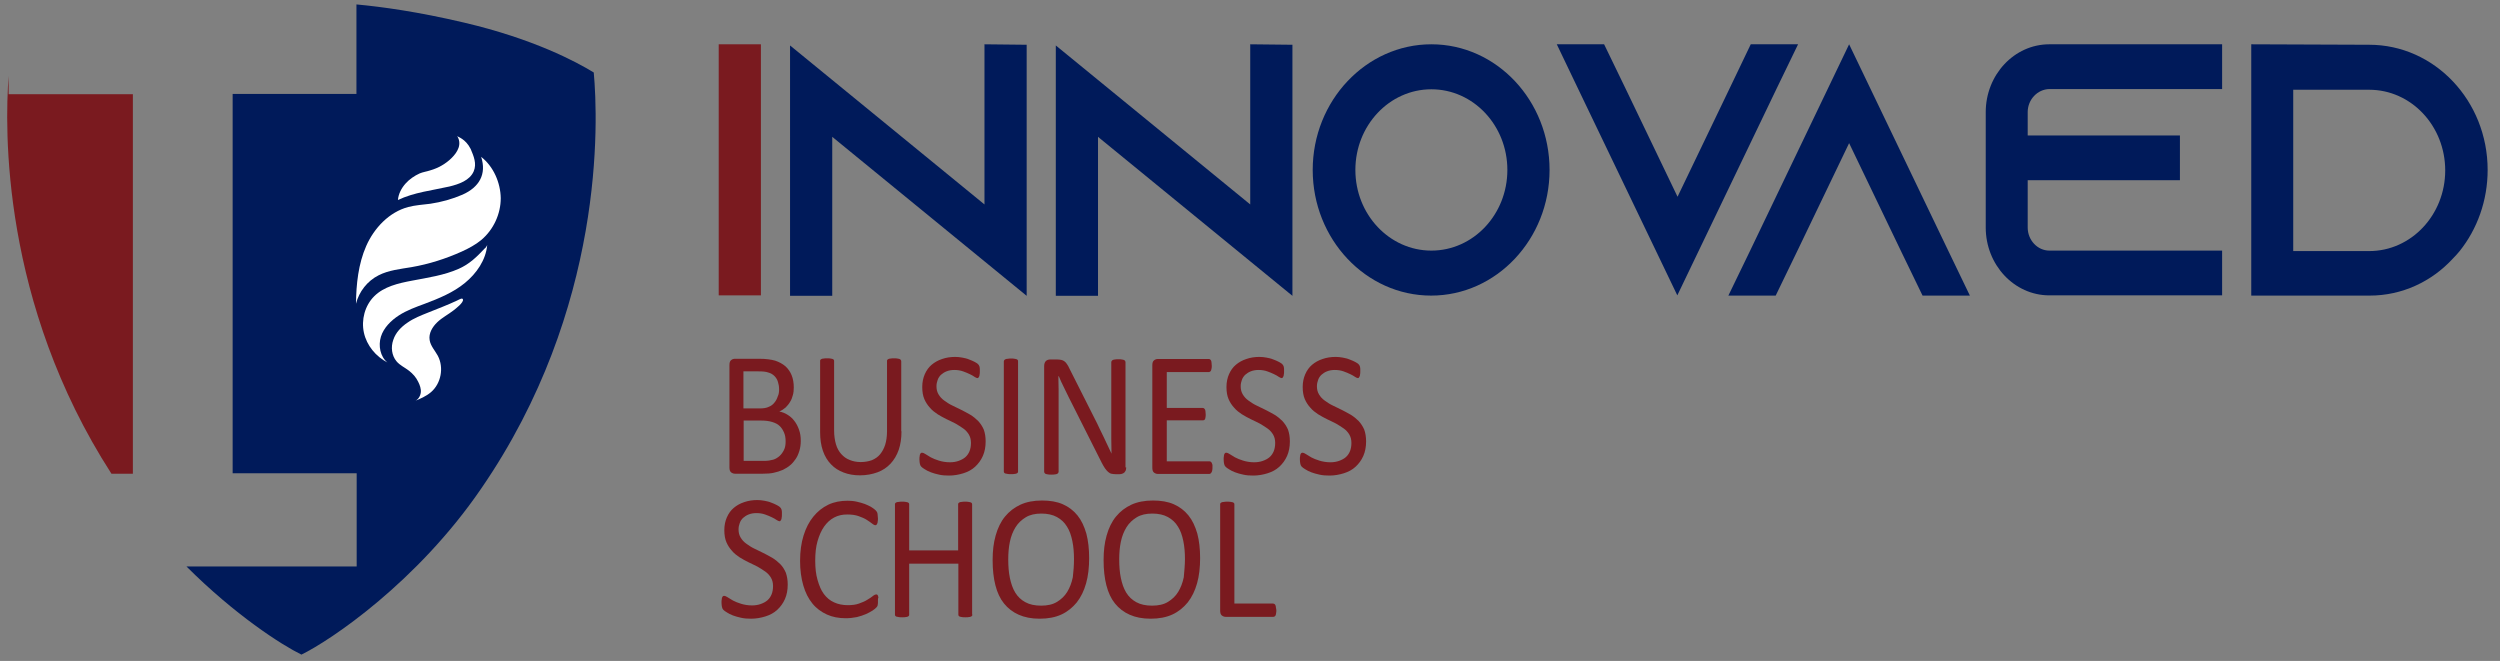 <?xml version="1.0" encoding="UTF-8"?> <svg xmlns="http://www.w3.org/2000/svg" id="Layer_1" version="1.1" viewBox="0 0 1072.4 283.5"><rect x="0" y="0" width="1072.4" height="283.5" fill="#808080" stroke="none"/><defs><style> .st0 { fill: #001a5a; } .st1 { fill: #7a1a1f; } .st2 { fill: #fff; } </style></defs><g><path class="st1" d="M57,203.2V40.4H3.7v-7.8c-1.7,22.4-3.2,97.2,44.1,170.6h9.2Z"></path><path class="st0" d="M254.7,31.1c-7.5-4.6-25.8-14.4-55.6-21.4-20-4.7-35.4-6.8-46.2-7.8v38.4h-53.1v162.7h53.2v40h-73c20.7,20.7,40.7,33.6,49.3,37.8,12.5-6.1,49.6-31,77.1-71.2,53.2-77.3,50.2-157.7,48.3-178.5Z"></path><g><path class="st2" d="M198.4,83.5c-4.4,1.9-9.1,3.2-13.8,3.9-3.2.4-6.4.6-9.5,1.4-8.2,2.2-14.6,9-18,16.7s-4.3,16.4-4.4,24.8c1.3-5.2,4.9-9.8,9.7-12.2,4.3-2.2,9.3-2.7,14.1-3.5,7.5-1.3,14.7-3.6,21.6-6.7,3-1.4,5.9-2.9,8.4-5,5.2-4.4,8.3-11.1,8.3-17.9-.1-6.6-3.1-13.6-8.4-17.7,2.4,7.4-.8,13-8,16.2Z"></path><path class="st2" d="M209,105.1c-.6,6.5-4.6,12.2-9.6,16.3s-11.1,6.6-17.2,8.9c-3.8,1.4-7.7,2.8-11.1,5-3.4,2.2-6.5,5.3-7.7,9.1-1.2,3.9-.3,8.6,2.8,11.1-5-2.6-8.9-7.3-10.1-12.8-1.2-5.5.4-11.6,4.4-15.6,4.2-4.2,10.4-5.6,16.2-6.7,6.8-1.3,13.8-2.3,20.1-5.1,4.7-2.1,7.7-5.1,11.2-8.8.1,0,.6-.5,1-1.4Z"></path><path class="st2" d="M183.6,134.1c-3,1.2-6.1,2.4-8.8,4.3-2.7,1.8-5.1,4.3-6.1,7.4-1.1,3.1-.7,6.7,1.4,9.2,1.4,1.7,3.5,2.6,5.3,4,1.7,1.3,3.1,2.9,4,4.8.7,1.4,1.3,3,1.1,4.6s-1.2,3.2-2.8,3.7c2.5-1,5.1-2.1,7.2-3.9,4.3-3.7,5.6-10.5,2.9-15.6-1.2-2.2-3.1-4.2-3.5-6.7-.5-2.9,1.2-5.7,3.3-7.7s4.7-3.3,7-5.1c.9-.7,4.3-3.3,4-4.6-.2-1-1.8.1-2.5.4-4,1.9-8.3,3.5-12.5,5.2Z"></path><path class="st2" d="M203.2,73.5c-1.7,3.9-6.3,5.5-10.4,6.5-7.5,1.7-15.2,2.5-22.1,5.8.2-2.6,1.5-5.1,3.3-7.1,1.6-1.8,3.8-3.3,6-4.3,1.4-.6,3-.8,4.5-1.3,3.5-1,6.7-2.8,9.3-5.4,1.2-1.2,2.3-2.6,2.9-4.3s.4-3.6-.6-5c.2.3,3.6,1.1,5.8,5.5,1.3,3.1,2.7,6.3,1.3,9.6Z"></path></g></g><g><path class="st1" d="M308.3,126.8V19h18.1v107.7h-18.1v.1Z"></path><path class="st0" d="M440.4,19.2v107.7l-18.1-14.8-65.3-53.4v68.2h-18.1V19.5l18.1,14.8,65.3,53.4V19l18.1.2Z"></path><path class="st0" d="M554.4,19.2v107.7l-18.1-14.8-65.3-53.4v68.2h-18.1V19.5l18.1,14.8,65.3,53.4V19l18.1.2Z"></path><path class="st0" d="M664.7,72.9c0,29.7-22.8,53.9-50.8,53.9s-50.8-24.2-50.8-53.9,22.9-53.9,50.9-53.9,50.7,24.2,50.7,53.9ZM646.6,72.9c0-19.1-14.6-34.6-32.6-34.6s-32.6,15.5-32.6,34.6,14.6,34.6,32.6,34.6,32.6-15.5,32.6-34.6Z"></path><path class="st0" d="M771.3,19l-9.3,19.2-42.5,88.5-42.5-88.5-9.2-19.2h20.3l9.3,19.2,22.2,46.2,22.2-46.2,9.2-19.2h20.3Z"></path><path class="st0" d="M845,126.8h-20.3l-9.3-19.2-22.2-46.2-22.2,46.2-9.3,19.2h-20.3l9.3-19.2,42.5-88.6,42.5,88.5,9.3,19.3Z"></path><path class="st0" d="M869.8,48.1v10h65.3v19.2h-65.3v20.3c0,5.4,4.2,9.9,9.3,9.9h74.1v19.2h-74.1c-15.1,0-27.3-13.1-27.3-29.1v-49.5c0-16,12.2-29.1,27.3-29.1h74.1v19.2h-74.1c-5.1.1-9.3,4.5-9.3,9.9Z"></path><path class="st0" d="M1016.3,19.2c28,0,50.8,24,50.8,53.7,0,13.2-4.5,25.4-12,34.8-.9,1.1-1.9,2.2-2.9,3.2-9.1,9.9-21.8,15.9-35.7,15.9h-50.8V19l50.6.2ZM983.7,107.7h32.6c18,0,32.6-15.5,32.6-34.6s-14.6-34.6-32.6-34.6h-32.6v69.2h0Z"></path></g><g><path class="st1" d="M343.5,189.1c0,1.5-.2,3-.6,4.3s-.9,2.5-1.6,3.5-1.5,2-2.4,2.7c-.9.8-2,1.4-3.2,2-1.2.5-2.4.9-3.8,1.2-1.3.3-2.9.4-4.6.4h-12.1c-.5,0-1.1-.2-1.6-.6-.5-.4-.7-1.1-.7-2.1v-43.9c0-1,.2-1.7.7-2.1.5-.4,1-.6,1.6-.6h10.5c2.8,0,5,.3,6.8.8,1.8.6,3.2,1.4,4.4,2.4,1.2,1.1,2.1,2.4,2.7,3.9s.9,3.3.9,5.2c0,1.2-.1,2.3-.4,3.3-.3,1.1-.6,2-1.2,2.9-.5.9-1.2,1.7-1.9,2.4-.8.7-1.7,1.3-2.7,1.7,1.3.3,2.4.7,3.5,1.4s2.1,1.5,2.9,2.6c.8,1,1.5,2.3,2,3.7.6,1.6.8,3.2.8,4.9ZM334.2,167c0-1.2-.2-2.3-.5-3.2-.3-1-.8-1.8-1.5-2.5s-1.5-1.2-2.6-1.5c-1.1-.4-2.5-.5-4.3-.5h-6.4v15.9h7c1.6,0,2.9-.2,3.9-.7,1-.4,1.8-1,2.4-1.8.6-.7,1.1-1.6,1.4-2.6.5-1,.6-2,.6-3.1ZM337,189.4c0-1.5-.2-2.8-.7-3.9s-1.1-2.1-1.9-2.8c-.8-.8-1.9-1.3-3.2-1.7-1.3-.4-2.9-.6-4.8-.6h-7.4v17.3h8.9c1.4,0,2.6-.2,3.7-.5s2-.9,2.8-1.6c.8-.7,1.4-1.6,1.9-2.6.5-1,.7-2.2.7-3.6Z"></path><path class="st1" d="M386.7,185c0,3-.4,5.7-1.2,8-.8,2.3-2,4.3-3.5,5.9-1.5,1.6-3.4,2.9-5.6,3.7s-4.7,1.3-7.5,1.3c-2.6,0-4.9-.4-7-1.2s-3.9-1.9-5.4-3.5c-1.5-1.5-2.7-3.5-3.5-5.8s-1.2-5-1.2-8v-30.5c0-.2,0-.4.1-.5.1-.2.3-.3.5-.4.2-.1.5-.2.9-.2.4-.1.9-.1,1.5-.1s1.1,0,1.5.1.7.1.9.2.4.2.5.4.1.3.1.5v29.7c0,2.3.3,4.3.8,6s1.3,3.1,2.3,4.2c1,1.1,2.2,2,3.6,2.5,1.4.6,3,.9,4.7.9,1.8,0,3.4-.3,4.8-.8,1.4-.6,2.6-1.4,3.5-2.5s1.7-2.5,2.2-4.1.8-3.6.8-5.8v-30.1c0-.2,0-.4.1-.5.1-.2.3-.3.5-.4.2-.1.6-.2.9-.2.4-.1.9-.1,1.5-.1s1.1,0,1.5.1.7.1.9.2.4.2.5.4.2.3.2.5v30.1h.1Z"></path><path class="st1" d="M422.8,189.4c0,2.3-.4,4.4-1.2,6.2-.8,1.8-1.9,3.3-3.3,4.6s-3.1,2.2-5,2.8-4,1-6.2,1c-1.6,0-3-.1-4.3-.4-1.3-.3-2.5-.6-3.5-1s-1.9-.8-2.6-1.3c-.7-.4-1.2-.8-1.5-1.1s-.5-.7-.6-1.2-.2-1.1-.2-1.9c0-.6,0-1,.1-1.4,0-.4.1-.7.2-.9s.2-.4.4-.5c.1-.1.3-.1.5-.1.3,0,.8.2,1.4.6.6.4,1.4.9,2.3,1.4,1,.5,2.1,1,3.5,1.4,1.3.4,2.9.7,4.7.7,1.3,0,2.6-.2,3.7-.6,1.1-.4,2.1-.9,2.9-1.6.8-.7,1.4-1.6,1.8-2.6s.6-2.2.6-3.5c0-1.4-.3-2.6-.9-3.6s-1.4-1.9-2.4-2.6c-1-.7-2.1-1.4-3.3-2.1-1.3-.6-2.5-1.3-3.9-1.9-1.3-.6-2.6-1.4-3.8-2.1-1.2-.8-2.4-1.7-3.3-2.8-1-1.1-1.8-2.3-2.4-3.7s-.9-3.1-.9-5.2.4-3.9,1.1-5.5,1.7-3,2.9-4c1.3-1.1,2.7-1.9,4.5-2.5,1.7-.6,3.6-.9,5.6-.9,1,0,2.1.1,3.1.3s2,.4,2.9.8c.9.3,1.7.7,2.5,1.1.7.4,1.2.7,1.4,1,.2.2.4.4.4.6.1.1.1.3.2.5,0,.2.1.5.1.8v1.2c0,.5,0,.9-.1,1.2,0,.4-.1.7-.2.9s-.2.4-.3.5c-.1.1-.3.2-.4.2-.3,0-.7-.2-1.2-.5-.6-.4-1.2-.8-2.1-1.2-.8-.4-1.8-.8-2.9-1.2s-2.4-.6-3.7-.6-2.4.2-3.4.6c-1,.4-1.7.9-2.4,1.5-.6.6-1.1,1.3-1.4,2.2-.3.8-.5,1.7-.5,2.7,0,1.4.3,2.5.9,3.5s1.4,1.9,2.4,2.6,2.1,1.5,3.4,2.1,2.6,1.3,3.9,1.9c1.3.6,2.6,1.4,3.9,2.1,1.3.8,2.4,1.7,3.4,2.7,1,1.1,1.8,2.3,2.4,3.7.5,1.4.8,3.1.8,5.1Z"></path><path class="st1" d="M436.7,202.2c0,.2,0,.4-.1.5-.1.2-.3.3-.5.4-.2.1-.6.2-.9.2-.4.1-.9.1-1.5.1s-1.1,0-1.5-.1-.7-.1-1-.2c-.2-.1-.4-.2-.5-.4s-.1-.3-.1-.5v-47.2c0-.2.1-.4.2-.5.1-.2.3-.3.5-.4s.6-.2,1-.2c.4-.1.9-.1,1.4-.1.6,0,1.1,0,1.5.1s.7.1.9.2.4.2.5.4.1.3.1.5v47.2Z"></path><path class="st1" d="M483.1,200.5c0,.5-.1.9-.2,1.3-.2.4-.4.6-.6.9-.3.2-.5.4-.9.5-.3.1-.6.2-1,.2h-2c-.6,0-1.2-.1-1.7-.2-.5-.1-.9-.4-1.4-.8-.4-.4-.9-.9-1.3-1.5s-.9-1.4-1.4-2.4l-14.1-28c-.7-1.4-1.5-3-2.2-4.5-.8-1.6-1.5-3.1-2.1-4.6h-.2c0,1.8.1,3.7.1,5.6v35.4c0,.2-.1.3-.2.5s-.3.3-.5.4c-.2.1-.6.2-.9.2-.4.1-.9.1-1.5.1s-1.1,0-1.5-.1-.7-.1-.9-.2-.4-.2-.5-.4-.2-.3-.2-.5v-45.4c0-1,.3-1.7.8-2.2.5-.4,1.1-.6,1.8-.6h3c.7,0,1.3.1,1.8.2.5.1.9.3,1.3.6s.8.7,1.1,1.2c.4.5.7,1.2,1.1,2l10.9,21.6c.7,1.3,1.3,2.6,1.9,3.9.6,1.3,1.2,2.5,1.8,3.7.6,1.2,1.1,2.4,1.7,3.6.6,1.2,1.1,2.4,1.7,3.6h0c0-2-.1-4.1-.1-6.3v-33c0-.2.1-.3.2-.5s.3-.3.5-.4c.2-.1.6-.2.9-.2.4-.1.9-.1,1.5-.1s1,0,1.4.1.7.1.9.2.4.2.5.4.2.3.2.5v45.2h.3Z"></path><path class="st1" d="M520.1,200.5c0,.5,0,.9-.1,1.2,0,.3-.1.6-.3.9-.1.2-.3.4-.4.5-.2.1-.3.2-.5.2h-22.2c-.5,0-1.1-.2-1.6-.6-.5-.4-.7-1.1-.7-2.1v-43.9c0-1,.2-1.7.7-2.1.5-.4,1-.6,1.6-.6h22c.2,0,.4.1.5.2.2.1.3.3.4.5.1.2.2.5.2.9s.1.8.1,1.3,0,.9-.1,1.2-.1.6-.2.8c-.1.2-.2.4-.4.5s-.3.2-.5.2h-18.1v15.4h15.5c.2,0,.4.1.5.2.2.1.3.3.4.5.1.2.2.5.2.8,0,.4.1.8.1,1.3s0,.8-.1,1.2c0,.3-.1.6-.2.8-.1.2-.2.3-.4.4-.2.1-.3.1-.5.1h-15.5v17.6h18.4c.2,0,.4.1.5.2.2.1.3.3.4.5.1.2.2.5.3.8,0,.1,0,.6,0,1.1Z"></path><path class="st1" d="M553.3,189.4c0,2.3-.4,4.4-1.2,6.2s-1.9,3.3-3.3,4.6c-1.4,1.3-3.1,2.2-5,2.8s-4,1-6.2,1c-1.6,0-3-.1-4.3-.4-1.3-.3-2.5-.6-3.5-1s-1.9-.8-2.6-1.3c-.7-.4-1.2-.8-1.5-1.1s-.5-.7-.6-1.2-.2-1.1-.2-1.9c0-.6,0-1,.1-1.4,0-.4.1-.7.2-.9.1-.2.2-.4.4-.5.1-.1.3-.1.5-.1.3,0,.8.2,1.4.6.6.4,1.4.9,2.3,1.4,1,.5,2.1,1,3.5,1.4,1.3.4,2.9.7,4.7.7,1.3,0,2.6-.2,3.7-.6,1.1-.4,2.1-.9,2.9-1.6.8-.7,1.4-1.6,1.8-2.6.4-1,.6-2.2.6-3.5,0-1.4-.3-2.6-.9-3.6-.6-1-1.4-1.9-2.4-2.6-1-.7-2.1-1.4-3.3-2.1-1.3-.6-2.5-1.3-3.9-1.9-1.3-.6-2.6-1.4-3.8-2.1-1.2-.8-2.4-1.7-3.3-2.8-1-1.1-1.8-2.3-2.4-3.7-.6-1.4-.9-3.1-.9-5.2s.4-3.9,1.1-5.5c.7-1.6,1.7-3,2.9-4,1.3-1.1,2.7-1.9,4.5-2.5,1.7-.6,3.6-.9,5.6-.9,1,0,2.1.1,3.1.3s2,.4,2.9.8c.9.3,1.7.7,2.5,1.1.7.4,1.2.7,1.4,1,.2.2.4.4.4.6.1.1.1.3.2.5,0,.2.1.5.1.8v1.2c0,.5,0,.9-.1,1.2,0,.4-.1.7-.2.9-.1.2-.2.4-.3.5s-.3.2-.4.2c-.3,0-.7-.2-1.2-.5-.6-.4-1.2-.8-2.1-1.2-.8-.4-1.8-.8-2.9-1.2-1.1-.4-2.4-.6-3.7-.6s-2.4.2-3.4.6c-1,.4-1.7.9-2.4,1.5-.6.6-1.1,1.3-1.4,2.2-.3.8-.5,1.7-.5,2.7,0,1.4.3,2.5.9,3.5.6,1,1.4,1.9,2.4,2.6s2.1,1.5,3.4,2.1c1.3.6,2.6,1.3,3.9,1.9,1.3.6,2.6,1.4,3.9,2.1,1.3.8,2.4,1.7,3.4,2.7,1,1.1,1.8,2.3,2.4,3.7.5,1.4.8,3.1.8,5.1Z"></path><path class="st1" d="M586,189.4c0,2.3-.4,4.4-1.2,6.2s-1.9,3.3-3.3,4.6c-1.4,1.3-3.1,2.2-5,2.8s-4,1-6.2,1c-1.6,0-3-.1-4.3-.4-1.3-.3-2.5-.6-3.5-1s-1.9-.8-2.6-1.3c-.7-.4-1.2-.8-1.5-1.1s-.5-.7-.6-1.2-.2-1.1-.2-1.9c0-.6,0-1,.1-1.4,0-.4.1-.7.2-.9.1-.2.2-.4.4-.5.1-.1.3-.1.5-.1.3,0,.8.2,1.4.6.6.4,1.4.9,2.3,1.4,1,.5,2.1,1,3.5,1.4,1.3.4,2.9.7,4.7.7,1.3,0,2.6-.2,3.7-.6,1.1-.4,2.1-.9,2.9-1.6.8-.7,1.4-1.6,1.8-2.6.4-1,.6-2.2.6-3.5,0-1.4-.3-2.6-.9-3.6-.6-1-1.4-1.9-2.4-2.6-1-.7-2.1-1.4-3.3-2.1-1.3-.6-2.5-1.3-3.9-1.9-1.3-.6-2.6-1.4-3.8-2.1-1.2-.8-2.4-1.7-3.3-2.8-1-1.1-1.8-2.3-2.4-3.7-.6-1.4-.9-3.1-.9-5.2s.4-3.9,1.1-5.5c.7-1.6,1.7-3,2.9-4,1.3-1.1,2.7-1.9,4.5-2.5,1.7-.6,3.6-.9,5.6-.9,1,0,2.1.1,3.1.3s2,.4,2.9.8c.9.3,1.7.7,2.5,1.1.7.4,1.2.7,1.4,1,.2.2.4.4.4.6.1.1.1.3.2.5,0,.2.1.5.1.8v1.2c0,.5,0,.9-.1,1.2,0,.4-.1.7-.2.9-.1.2-.2.4-.3.5s-.3.2-.4.2c-.3,0-.7-.2-1.2-.5-.6-.4-1.2-.8-2.1-1.2-.8-.4-1.8-.8-2.9-1.2-1.1-.4-2.4-.6-3.7-.6s-2.4.2-3.4.6c-1,.4-1.7.9-2.4,1.5-.6.6-1.1,1.3-1.4,2.2-.3.8-.5,1.7-.5,2.7,0,1.4.3,2.5.9,3.5s1.4,1.9,2.4,2.6,2.1,1.5,3.4,2.1c1.3.6,2.6,1.3,3.9,1.9,1.3.6,2.6,1.4,3.9,2.1,1.3.8,2.4,1.7,3.4,2.7,1,1.1,1.8,2.3,2.4,3.7.5,1.4.8,3.1.8,5.1Z"></path><path class="st1" d="M337.9,250.8c0,2.3-.4,4.4-1.2,6.2-.8,1.8-1.9,3.3-3.3,4.6-1.4,1.3-3.1,2.2-5,2.8-1.9.6-4,1-6.2,1-1.6,0-3-.1-4.3-.4s-2.5-.6-3.5-1-1.9-.8-2.6-1.3c-.7-.4-1.2-.8-1.5-1.1-.3-.3-.5-.7-.6-1.2s-.2-1.1-.2-1.9c0-.6,0-1,.1-1.4,0-.4.1-.7.2-.9.1-.2.2-.4.4-.5.1-.1.3-.1.5-.1.3,0,.8.2,1.4.6.6.4,1.4.9,2.3,1.4,1,.5,2.1,1,3.5,1.4,1.3.4,2.9.7,4.7.7,1.3,0,2.6-.2,3.7-.6s2.1-.9,2.9-1.6,1.4-1.6,1.8-2.6.6-2.2.6-3.5c0-1.4-.3-2.6-.9-3.6s-1.4-1.9-2.4-2.6c-1-.7-2.1-1.4-3.3-2.1-1.3-.6-2.5-1.3-3.9-1.9-1.3-.6-2.6-1.4-3.8-2.1-1.2-.8-2.4-1.7-3.3-2.8-1-1.1-1.8-2.3-2.4-3.7s-.9-3.1-.9-5.2.4-3.9,1.1-5.5,1.7-3,2.9-4c1.3-1.1,2.7-1.9,4.5-2.5,1.7-.6,3.6-.9,5.6-.9,1,0,2.1.1,3.1.3s2,.4,2.9.8c.9.3,1.7.7,2.5,1.1.7.4,1.2.7,1.4,1,.2.2.4.4.4.6.1.1.1.3.2.5,0,.2.1.5.1.8v1.2c0,.5,0,.9-.1,1.2,0,.4-.1.7-.2.9s-.2.4-.3.5c-.1.1-.3.2-.4.2-.3,0-.7-.2-1.2-.5-.6-.4-1.2-.8-2.1-1.2-.8-.4-1.8-.8-2.9-1.2s-2.4-.6-3.7-.6-2.4.2-3.4.6c-1,.4-1.7.9-2.4,1.5-.6.6-1.1,1.3-1.4,2.2-.3.8-.5,1.7-.5,2.7,0,1.4.3,2.5.9,3.5s1.4,1.9,2.4,2.6,2.1,1.5,3.4,2.1,2.6,1.3,3.9,1.9c1.3.6,2.6,1.4,3.9,2.1,1.3.8,2.4,1.7,3.4,2.7s1.8,2.3,2.4,3.7c.5,1.5.8,3.1.8,5.1Z"></path><path class="st1" d="M376.6,257.6v1.1c0,.3-.1.6-.1.8s-.1.4-.2.6-.3.4-.5.6c-.2.3-.7.6-1.5,1.2-.8.5-1.7,1-2.8,1.5-1.1.5-2.4.9-3.9,1.3-1.5.3-3.1.5-4.8.5-3,0-5.7-.5-8.1-1.6s-4.5-2.6-6.2-4.7-3-4.6-3.9-7.7c-.9-3.1-1.4-6.6-1.4-10.6s.5-7.7,1.5-10.9,2.4-5.9,4.2-8.1c1.8-2.2,3.9-3.9,6.4-5.1,2.5-1.2,5.3-1.7,8.3-1.7,1.3,0,2.6.1,3.9.4s2.4.6,3.5,1,2,.9,2.9,1.4c.8.5,1.4,1,1.7,1.3.3.3.5.6.6.8s.2.4.2.6.1.5.1.9c0,.3.1.7.1,1.2s0,.9-.1,1.3c0,.4-.1.7-.2.9s-.2.4-.3.5-.3.2-.5.2c-.3,0-.8-.2-1.4-.7s-1.4-1-2.3-1.6-2.1-1.1-3.5-1.6-3-.7-4.9-.7c-2.1,0-3.9.4-5.6,1.3s-3.1,2.2-4.3,3.9c-1.2,1.7-2.1,3.8-2.8,6.2-.7,2.4-1,5.2-1,8.4s.3,5.9,1,8.3,1.5,4.4,2.7,6,2.6,2.8,4.4,3.6c1.7.8,3.7,1.2,5.9,1.2,1.8,0,3.5-.2,4.8-.7,1.4-.5,2.6-1,3.5-1.6,1-.6,1.8-1.1,2.4-1.6s1.1-.7,1.5-.7c.2,0,.3,0,.4.1s.2.2.3.4c.1.2.1.5.2.9-.2.2-.2.7-.2,1.2Z"></path><path class="st1" d="M417.1,263.6c0,.2,0,.4-.1.5-.1.2-.3.3-.5.4s-.6.2-.9.2c-.4.1-.9.1-1.5.1s-1.1,0-1.5-.1-.7-.1-.9-.2c-.2-.1-.4-.2-.5-.4-.1-.2-.1-.3-.1-.5v-21.8h-21.1v21.8c0,.2,0,.4-.1.5-.1.2-.3.3-.5.4s-.6.2-.9.2c-.4.1-.9.1-1.5.1s-1.1,0-1.5-.1-.7-.1-1-.2c-.2-.1-.4-.2-.5-.4-.1-.2-.1-.3-.1-.5v-47.2c0-.2,0-.4.1-.5.1-.2.3-.3.5-.4s.6-.2,1-.2c.4-.1.9-.1,1.5-.1s1.1,0,1.5.1.7.1.9.2.4.2.5.4.1.3.1.5v19.7h21v-19.7c0-.2,0-.4.1-.5.1-.2.3-.3.5-.4.2-.1.5-.2.9-.2.4-.1.9-.1,1.5-.1s1.1,0,1.5.1.7.1.9.2.4.2.5.4.1.3.1.5v47.2h.1Z"></path><path class="st1" d="M467.2,239.4c0,4-.4,7.6-1.3,10.8s-2.2,5.9-4,8.2c-1.8,2.2-4,4-6.6,5.2s-5.7,1.8-9.3,1.8-6.5-.6-9-1.7-4.6-2.7-6.3-4.8c-1.7-2.1-2.9-4.7-3.7-7.8-.8-3.1-1.2-6.7-1.2-10.8s.4-7.4,1.3-10.6c.9-3.2,2.2-5.9,4-8.1,1.8-2.2,4-3.9,6.6-5.1,2.6-1.2,5.7-1.8,9.3-1.8,3.4,0,6.4.5,8.9,1.6s4.6,2.7,6.3,4.8,2.9,4.7,3.8,7.8c.8,3,1.2,6.6,1.2,10.5ZM460.7,239.9c0-2.8-.2-5.4-.7-7.8-.5-2.4-1.2-4.5-2.3-6.2-1.1-1.8-2.5-3.1-4.3-4.1s-4.1-1.5-6.7-1.5-4.9.5-6.7,1.6c-1.8,1.1-3.3,2.5-4.4,4.3s-1.9,3.8-2.4,6.2-.7,4.9-.7,7.5c0,2.9.2,5.6.7,8s1.2,4.5,2.3,6.3c1.1,1.8,2.5,3.1,4.3,4.1s4.1,1.5,6.8,1.5,5-.5,6.8-1.6,3.3-2.5,4.4-4.3,1.9-3.9,2.4-6.3c.3-2.5.5-5.1.5-7.7Z"></path><path class="st1" d="M514.8,239.4c0,4-.4,7.6-1.3,10.8-.9,3.2-2.2,5.9-4,8.2-1.8,2.2-4,4-6.6,5.2s-5.7,1.8-9.3,1.8-6.5-.6-9-1.7-4.6-2.7-6.3-4.8c-1.7-2.1-2.9-4.7-3.7-7.8-.8-3.1-1.2-6.7-1.2-10.8s.4-7.4,1.3-10.6c.9-3.2,2.2-5.9,4-8.1,1.8-2.2,4-3.9,6.6-5.1,2.6-1.2,5.7-1.8,9.3-1.8,3.4,0,6.4.5,8.9,1.6s4.6,2.7,6.3,4.8,2.9,4.7,3.8,7.8c.8,3,1.2,6.6,1.2,10.5ZM508.3,239.9c0-2.8-.2-5.4-.7-7.8-.5-2.4-1.2-4.5-2.3-6.2-1.1-1.8-2.5-3.1-4.3-4.1s-4.1-1.5-6.7-1.5-4.9.5-6.7,1.6c-1.8,1.1-3.3,2.5-4.4,4.3s-1.9,3.8-2.4,6.2-.7,4.9-.7,7.5c0,2.9.2,5.6.7,8s1.2,4.5,2.3,6.3c1.1,1.8,2.5,3.1,4.3,4.1s4.1,1.5,6.8,1.5,5-.5,6.8-1.6,3.3-2.5,4.4-4.3,1.9-3.9,2.4-6.3c.2-2.5.5-5.1.5-7.7Z"></path><path class="st1" d="M547.5,261.7c0,.5,0,.9-.1,1.3,0,.3-.1.6-.2.9-.1.2-.2.4-.4.5s-.3.2-.6.2h-20.5c-.5,0-1.1-.2-1.6-.6s-.7-1.1-.7-2.1v-45.5c0-.2,0-.4.1-.5.1-.2.3-.3.5-.4s.6-.2,1-.2c.4-.1.9-.1,1.5-.1s1.1,0,1.5.1.7.1.9.2.4.2.5.4.1.3.1.5v42.5h16.6c.2,0,.4.1.6.2.2.1.3.3.4.5.1.2.2.5.2.9s.2.7.2,1.2Z"></path></g></svg> 